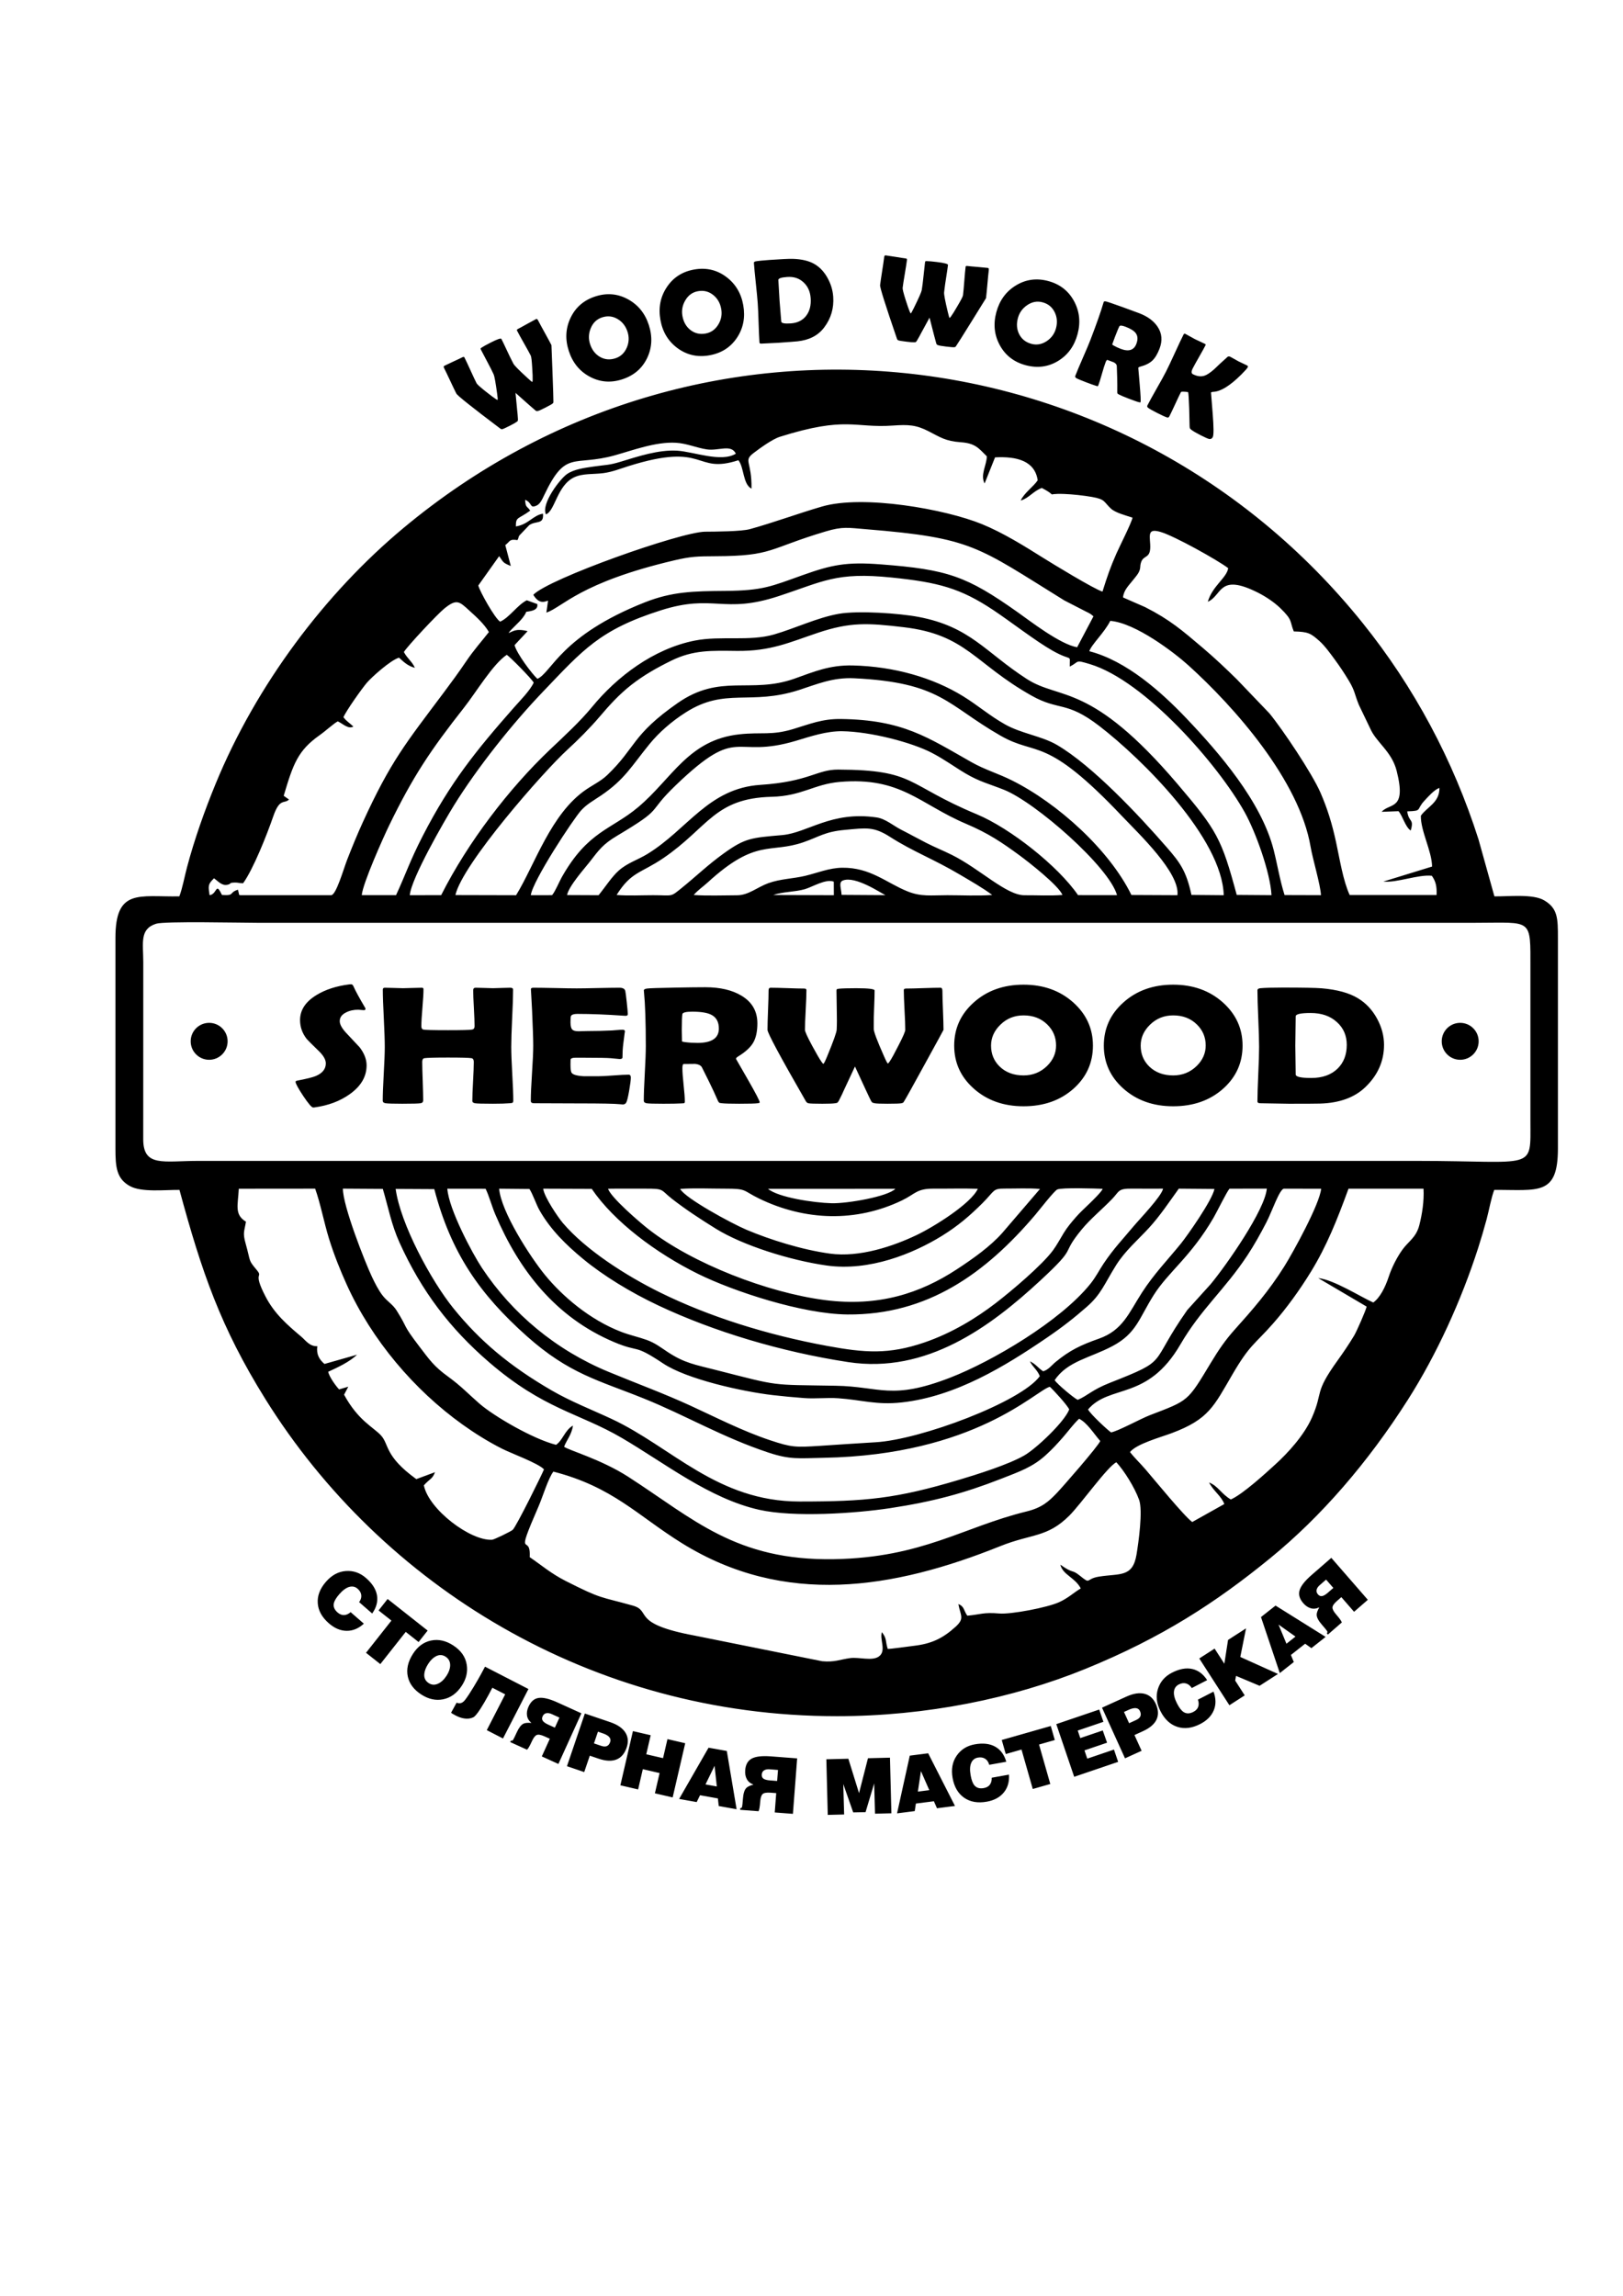 <?xml version="1.0" encoding="UTF-8" standalone="no"?> <svg xmlns:dc="http://purl.org/dc/elements/1.1/" xmlns:cc="http://creativecommons.org/ns#" xmlns:rdf="http://www.w3.org/1999/02/22-rdf-syntax-ns#" xmlns:svg="http://www.w3.org/2000/svg" xmlns="http://www.w3.org/2000/svg" viewBox="0 0 595.276 841.89" id="svg4" height="841.89" width="595.276">  <defs id="defs8"></defs> <path id="path2" style="fill:#000000;fill-rule:evenodd" d="m 65.772,328.702 c -14.787,0.263 -23.454,-3.022 -23.433,15.308 v 77.127 c -0.01,6.939 0.435,11.107 5.279,13.798 4.294,2.386 12.819,1.359 18.206,1.411 8.153,30.078 15.059,50.315 31.517,76.718 42.503,68.191 119.38,116.272 209.604,116.273 32.737,4e-4 64.58,-6.5 91.233,-17.375 28.004,-11.426 47.766,-24.286 67.767,-40.614 18.65,-15.225 35.786,-35.059 50.4,-58.004 10.563,-16.585 19.628,-36.466 25.799,-55.678 1.09,-3.393 2.157,-7.007 3.124,-10.6 0.852,-3.164 1.716,-8.045 2.788,-10.72 16.145,-0.099 23.357,2.323 23.349,-15.209 l -1e-4,-77.128 c 0.003,-7.261 -0.039,-10.906 -5.063,-13.857 -4.13,-2.426 -12.876,-1.377 -18.23,-1.449 l -5.834,-20.903 C 533.002,278.715 518.618,251.856 499.71,228.364 413.256,120.952 256.25,103.265 147.868,193.716 c -28.6,23.868 -53.845,57.356 -68.792,93.732 -3.99,9.709 -7.753,20.283 -10.481,30.57 -0.929,3.504 -1.677,7.692 -2.823,10.684 z m 469.787,46.385 c 3.74,0 6.771,3.031 6.771,6.771 0,3.74 -3.031,6.771 -6.771,6.771 -3.74,0 -6.771,-3.031 -6.771,-6.771 0,-3.74 3.031,-6.771 6.771,-6.771 z m -458.849,0 c 3.74,0 6.771,3.031 6.771,6.771 0,3.74 -3.031,6.771 -6.771,6.771 -3.74,0 -6.771,-3.031 -6.771,-6.771 0,-3.74 3.031,-6.771 6.771,-6.771 z M 202.257,126.564 c 0.02,0.039 0.14,3.236 0.37,9.592 0.244,6.482 0.358,10.138 0.344,10.973 -0.001,0.291 0,0.456 -0.013,0.496 -0.023,0.086 -0.117,0.209 -0.281,0.359 -0.282,0.243 -1.17,0.746 -2.677,1.514 -1.402,0.714 -2.277,1.111 -2.627,1.189 -0.29,0.065 -0.469,0.09 -0.538,0.083 -0.073,-0.012 -0.215,-0.097 -0.438,-0.241 -0.153,-0.104 -0.974,-0.822 -2.484,-2.158 l -4.832,-4.294 0.618,6.516 c 0.095,0.723 0.192,1.792 0.275,3.208 -0.014,0.281 -0.039,0.46 -0.069,0.533 -0.023,0.07 -0.154,0.186 -0.377,0.349 -0.394,0.3 -1.216,0.769 -2.466,1.406 -1.54,0.784 -2.488,1.218 -2.838,1.296 -0.244,0.058 -0.515,-0.035 -0.824,-0.284 -10.305,-7.78 -15.649,-12.037 -16.021,-12.767 -0.526,-1.033 -1.275,-2.583 -2.249,-4.673 -0.974,-2.09 -1.722,-3.64 -2.248,-4.673 -0.215,-0.421 -0.19,-0.699 0.066,-0.83 0.731,-0.372 1.853,-0.902 3.37,-1.601 1.521,-0.692 2.65,-1.226 3.393,-1.605 0.296,-0.151 0.508,-0.11 0.635,0.14 0.523,1.027 1.262,2.607 2.226,4.726 0.961,2.13 1.703,3.699 2.229,4.733 0.195,0.382 1.289,1.374 3.283,2.961 1.791,1.417 3.043,2.362 3.764,2.816 0.362,0.238 0.581,0.342 0.646,0.309 0.099,-0.051 0.047,-0.803 -0.156,-2.258 -0.556,-4.069 -0.981,-6.43 -1.272,-7.069 -0.551,-1.211 -1.309,-2.715 -2.281,-4.524 -1.381,-2.612 -2.171,-4.116 -2.366,-4.498 -0.124,-0.244 -0.178,-0.398 -0.162,-0.464 0.016,-0.066 0.134,-0.176 0.357,-0.34 0.618,-0.414 1.73,-1.03 3.335,-1.849 2.455,-1.251 3.769,-1.697 3.943,-1.354 0.439,0.862 1.094,2.211 1.953,4.061 0.829,1.791 1.484,3.14 1.963,4.048 l 0.5,0.981 c 0.335,0.658 2.063,2.405 5.183,5.259 1.068,0.989 1.649,1.464 1.742,1.417 0.066,-0.034 0.107,-0.262 0.127,-0.695 0.04,-0.816 -0.015,-2.355 -0.171,-4.629 -0.144,-2.48 -0.32,-3.915 -0.515,-4.297 -0.533,-1.046 -1.37,-2.576 -2.529,-4.605 -1.148,-2.026 -1.992,-3.552 -2.515,-4.579 -0.117,-0.23 -0.026,-0.426 0.27,-0.577 0.757,-0.386 1.878,-0.999 3.372,-1.843 1.49,-0.834 2.618,-1.45 3.375,-1.836 0.244,-0.124 0.493,0.072 0.754,0.586 0.516,1.013 1.331,2.513 2.436,4.503 1.095,1.987 1.906,3.48 2.419,4.487 z m 35.712,-7.395 c 1.392,4.285 1.194,8.31 -0.598,12.092 -1.835,3.842 -4.884,6.456 -9.147,7.841 -4.243,1.379 -8.237,1.038 -12,-1.009 -3.689,-2.008 -6.218,-5.132 -7.602,-9.389 -1.385,-4.264 -1.182,-8.298 0.62,-12.099 1.835,-3.889 4.863,-6.519 9.106,-7.898 4.215,-1.369 8.211,-1.022 11.988,1.044 3.715,2.039 6.257,5.181 7.633,9.417 z m -7.81,2.491 c -0.669,-2.058 -1.862,-3.604 -3.58,-4.638 -1.798,-1.086 -3.706,-1.296 -5.736,-0.637 -1.932,0.628 -3.322,1.941 -4.155,3.944 -0.816,1.935 -0.906,3.882 -0.269,5.842 0.682,2.1 1.862,3.651 3.538,4.651 1.77,1.048 3.688,1.24 5.76,0.567 1.932,-0.627 3.329,-1.944 4.183,-3.929 0.811,-1.902 0.898,-3.833 0.259,-5.8 z m 42.45,-9.743 c 0.782,4.437 0.025,8.395 -2.275,11.891 -2.352,3.549 -5.735,5.713 -10.15,6.492 -4.393,0.775 -8.301,-0.119 -11.743,-2.669 -3.374,-2.502 -5.444,-5.947 -6.221,-10.355 -0.778,-4.415 -0.016,-8.382 2.298,-11.894 2.358,-3.596 5.723,-5.779 10.116,-6.553 4.364,-0.77 8.273,0.131 11.726,2.702 3.394,2.537 5.475,6.002 6.249,10.387 z m -8.081,1.38 c -0.376,-2.131 -1.342,-3.828 -2.9,-5.091 -1.629,-1.325 -3.49,-1.8 -5.592,-1.429 -2,0.353 -3.56,1.46 -4.663,3.327 -1.077,1.802 -1.437,3.718 -1.079,5.747 0.383,2.175 1.335,3.874 2.856,5.098 1.606,1.284 3.479,1.742 5.625,1.363 2,-0.353 3.567,-1.462 4.689,-3.309 1.068,-1.77 1.423,-3.671 1.064,-5.707 z m 41.074,-4.513 c 0.296,4.229 -0.811,7.994 -3.312,11.293 -2.208,2.946 -5.48,4.641 -9.817,5.092 -0.83,0.088 -3.128,0.263 -6.886,0.526 -0.7,0.049 -1.762,0.101 -3.188,0.157 -1.418,0.055 -2.48,0.107 -3.187,0.156 -0.413,0.029 -0.638,-0.118 -0.661,-0.45 -0.111,-1.584 -0.211,-3.969 -0.315,-7.152 -0.096,-3.176 -0.204,-5.561 -0.315,-7.145 -0.116,-1.658 -0.348,-4.129 -0.704,-7.421 -0.349,-3.293 -0.588,-5.764 -0.703,-7.407 -0.021,-0.302 0.18,-0.494 0.589,-0.582 1.016,-0.182 2.685,-0.358 5.021,-0.521 4.428,-0.31 7.306,-0.444 8.626,-0.411 3.436,0.108 6.163,0.783 8.19,2.033 1.903,1.163 3.459,2.883 4.676,5.138 1.156,2.132 1.823,4.359 1.986,6.694 z m -8.267,0.578 c -0.17,-2.431 -1.038,-4.37 -2.598,-5.808 -1.578,-1.496 -3.579,-2.156 -5.995,-1.987 -2.218,0.155 -3.303,0.527 -3.261,1.117 0.059,0.847 0.134,2.13 0.224,3.834 0.09,1.711 0.165,2.987 0.224,3.834 0.059,0.833 0.161,2.092 0.307,3.762 0.147,1.678 0.25,2.937 0.31,3.791 0.043,0.619 1.214,0.848 3.513,0.687 2.49,-0.174 4.392,-1.144 5.699,-2.893 1.231,-1.664 1.757,-3.78 1.578,-6.337 z m 64.317,-0.032 c -0.005,0.044 -1.693,2.761 -5.057,8.16 -3.422,5.511 -5.372,8.605 -5.851,9.29 -0.164,0.24 -0.255,0.378 -0.288,0.404 -0.067,0.059 -0.214,0.108 -0.434,0.14 -0.37,0.044 -1.387,-0.036 -3.066,-0.243 -1.562,-0.192 -2.509,-0.353 -2.843,-0.483 -0.277,-0.109 -0.438,-0.188 -0.492,-0.232 -0.053,-0.051 -0.124,-0.201 -0.228,-0.445 -0.068,-0.172 -0.348,-1.226 -0.853,-3.178 l -1.605,-6.262 -3.132,5.747 c -0.326,0.652 -0.843,1.593 -1.566,2.814 -0.169,0.225 -0.289,0.359 -0.355,0.403 -0.058,0.045 -0.232,0.068 -0.508,0.079 -0.495,0.029 -1.439,-0.043 -2.831,-0.214 -1.716,-0.211 -2.744,-0.381 -3.078,-0.511 -0.235,-0.088 -0.407,-0.318 -0.524,-0.697 -4.193,-12.212 -6.243,-18.729 -6.143,-19.543 0.142,-1.151 0.388,-2.854 0.749,-5.132 0.361,-2.277 0.608,-3.981 0.749,-5.132 0.058,-0.469 0.233,-0.686 0.519,-0.651 0.814,0.1 2.041,0.288 3.689,0.557 1.648,0.277 2.882,0.466 3.71,0.568 0.33,0.04 0.482,0.193 0.448,0.472 -0.14,1.143 -0.412,2.866 -0.798,5.163 -0.394,2.303 -0.657,4.019 -0.798,5.17 -0.052,0.425 0.3,1.86 1.066,4.29 0.693,2.176 1.202,3.66 1.545,4.439 0.167,0.4 0.29,0.608 0.363,0.617 0.11,0.013 0.488,-0.64 1.134,-1.959 1.814,-3.684 2.783,-5.879 2.898,-6.572 0.221,-1.312 0.433,-2.983 0.639,-5.026 0.317,-2.938 0.501,-4.626 0.554,-5.052 0.033,-0.272 0.075,-0.43 0.125,-0.476 0.05,-0.046 0.21,-0.071 0.486,-0.082 0.744,0.002 2.01,0.113 3.799,0.333 2.734,0.336 4.074,0.701 4.027,1.082 -0.118,0.96 -0.33,2.445 -0.652,4.459 -0.314,1.948 -0.525,3.433 -0.636,4.454 l -0.134,1.092 c -0.09,0.733 0.365,3.148 1.356,7.258 0.332,1.417 0.549,2.136 0.652,2.149 0.073,0.009 0.235,-0.157 0.493,-0.505 0.49,-0.654 1.305,-1.96 2.448,-3.933 1.267,-2.137 1.924,-3.425 1.976,-3.85 0.143,-1.165 0.304,-2.902 0.479,-5.232 0.181,-2.322 0.335,-4.059 0.475,-5.202 0.032,-0.257 0.216,-0.368 0.546,-0.328 0.843,0.104 2.116,0.223 3.826,0.358 1.701,0.142 2.981,0.262 3.824,0.365 0.271,0.033 0.368,0.336 0.298,0.907 -0.139,1.129 -0.302,2.828 -0.499,5.096 -0.203,2.26 -0.366,3.951 -0.504,5.072 z m 33.574,13.187 c -1.166,4.352 -3.525,7.619 -7.088,9.815 -3.631,2.223 -7.612,2.755 -11.943,1.594 -4.309,-1.155 -7.473,-3.616 -9.514,-7.382 -2,-3.694 -2.42,-7.69 -1.262,-12.014 1.16,-4.33 3.528,-7.603 7.109,-9.809 3.657,-2.262 7.629,-2.819 11.938,-1.664 4.28,1.147 7.442,3.615 9.485,7.404 2.005,3.733 2.426,7.753 1.274,12.055 z m -7.907,-2.165 c 0.56,-2.09 0.401,-4.037 -0.477,-5.839 -0.916,-1.889 -2.402,-3.106 -4.464,-3.658 -1.962,-0.526 -3.843,-0.181 -5.632,1.045 -1.738,1.178 -2.874,2.763 -3.407,4.753 -0.572,2.133 -0.427,4.076 0.434,5.828 0.913,1.843 2.418,3.049 4.522,3.612 1.962,0.525 3.85,0.183 5.648,-1.018 1.716,-1.153 2.841,-2.726 3.376,-4.723 z m 30.999,27.123 c -0.034,0.089 -0.199,0.106 -0.483,0.044 -0.542,-0.113 -1.847,-0.567 -3.902,-1.356 -1.765,-0.677 -2.949,-1.179 -3.552,-1.505 -0.281,-0.155 -0.433,-0.253 -0.464,-0.297 -0.067,-0.073 -0.113,-0.241 -0.129,-0.509 0.001,-0.601 0.006,-1.501 0.011,-2.686 -0.008,-1.546 -0.066,-3.847 -0.182,-6.905 -0.038,-0.624 -0.485,-1.128 -1.342,-1.512 0.396,0.183 -0.305,-0.07 -2.091,-0.755 -0.207,-0.08 -0.433,0.221 -0.698,0.911 -0.352,0.917 -0.793,2.314 -1.327,4.198 -0.523,1.88 -0.968,3.283 -1.317,4.194 -0.09,0.234 -0.202,0.342 -0.335,0.338 -0.198,-0.06 -0.39,-0.118 -0.588,-0.178 -0.814,-0.249 -2.059,-0.695 -3.748,-1.344 -1.924,-0.739 -3.066,-1.225 -3.428,-1.458 -0.354,-0.231 -0.468,-0.512 -0.338,-0.85 0.569,-1.482 1.495,-3.69 2.779,-6.623 1.294,-2.937 2.223,-5.151 2.797,-6.647 2.186,-5.696 3.769,-10.191 4.733,-13.483 l 0.088,-0.291 c 0.08,-0.23 0.346,-0.303 0.819,-0.216 0.466,0.084 2.559,0.792 6.264,2.127 2.511,0.9 4.507,1.635 5.989,2.204 3.068,1.178 5.311,2.838 6.716,4.967 1.594,2.4 1.823,5.082 0.693,8.027 -0.754,1.965 -1.641,3.429 -2.656,4.384 -1.016,0.955 -2.493,1.693 -4.441,2.212 -0.392,0.095 -0.623,0.243 -0.695,0.429 0.005,-0.014 0.177,1.991 0.516,6.013 0.345,4.025 0.446,6.216 0.311,6.567 z m -1.532,-21.379 c 0.633,-1.648 0.532,-2.992 -0.303,-4.032 -0.646,-0.81 -1.864,-1.554 -3.636,-2.234 -1.282,-0.492 -2.042,-0.554 -2.266,-0.197 -0.26,0.43 -0.807,1.731 -1.643,3.91 -0.119,0.31 -0.29,0.775 -0.508,1.387 -0.217,0.605 -0.384,1.063 -0.498,1.36 -0.026,0.069 0.164,0.213 0.572,0.449 0.773,0.439 1.611,0.832 2.514,1.179 2.944,1.13 4.87,0.524 5.77,-1.82 z m 28.035,34.174 c -0.282,0.553 -0.703,0.794 -1.261,0.717 -0.455,-0.066 -1.499,-0.524 -3.144,-1.362 -1.586,-0.808 -2.707,-1.454 -3.377,-1.961 -0.309,-0.24 -0.506,-0.423 -0.581,-0.553 -0.068,-0.126 -0.116,-0.374 -0.136,-0.758 -0.056,-2.2 -0.112,-4.4 -0.158,-6.587 -0.118,-3.558 -0.251,-5.558 -0.397,-5.988 -1.643,-0.207 -2.526,-0.201 -2.636,0.016 -0.493,0.967 -1.195,2.442 -2.108,4.43 -0.92,1.985 -1.625,3.466 -2.121,4.44 -0.205,0.402 -0.49,0.538 -0.866,0.413 -0.718,-0.233 -1.953,-0.804 -3.703,-1.696 -1.665,-0.849 -2.747,-1.458 -3.233,-1.838 -0.335,-0.27 -0.418,-0.561 -0.254,-0.884 0.708,-1.389 1.839,-3.448 3.4,-6.184 1.567,-2.733 2.702,-4.799 3.416,-6.2 0.758,-1.487 1.835,-3.765 3.232,-6.816 1.391,-3.055 2.465,-5.326 3.226,-6.819 0.144,-0.283 0.353,-0.351 0.623,-0.213 0.401,0.204 0.99,0.529 1.776,0.971 0.783,0.449 1.372,0.773 1.773,0.978 0.408,0.208 1.03,0.5 1.859,0.873 0.826,0.38 1.442,0.668 1.843,0.873 0.217,0.111 0.266,0.276 0.148,0.507 -0.486,0.954 -1.263,2.365 -2.341,4.237 -1.071,1.875 -1.855,3.282 -2.341,4.236 -0.563,1.106 -0.542,1.813 0.063,2.121 1.533,0.781 2.932,0.964 4.207,0.56 0.944,-0.29 2.148,-1.093 3.625,-2.397 1.052,-1.039 2.658,-2.533 4.837,-4.482 0.302,-0.252 0.672,-0.263 1.113,-0.038 0.329,0.168 0.826,0.446 1.486,0.824 0.651,0.381 1.148,0.659 1.484,0.83 0.342,0.174 0.869,0.426 1.566,0.749 0.705,0.326 1.224,0.574 1.553,0.742 0.31,0.158 0.391,0.389 0.239,0.685 -0.215,0.421 -1.014,1.323 -2.392,2.694 -4.074,4.042 -7.449,6.143 -10.129,6.295 -0.552,0.026 -0.867,0.123 -0.944,0.274 0.007,-0.013 0.209,2.518 0.606,7.595 0.404,5.08 0.415,7.987 0.043,8.717 z M 134.459,390.673 c 0,4.091 -2.034,7.595 -6.102,10.512 -3.568,2.576 -7.917,4.215 -13.032,4.916 -0.182,0.021 -0.341,0.031 -0.463,0.031 -0.548,0 -1.754,-1.412 -3.642,-4.236 -1.875,-2.834 -2.813,-4.555 -2.813,-5.184 0,-0.216 0.183,-0.36 0.536,-0.422 3.447,-0.66 5.737,-1.226 6.845,-1.69 2.472,-1.041 3.715,-2.597 3.715,-4.648 0,-1.309 -0.804,-2.772 -2.424,-4.38 -2.813,-2.731 -4.336,-4.256 -4.567,-4.555 -1.644,-2.092 -2.46,-4.411 -2.46,-6.946 0,-3.679 2.009,-6.74 6.029,-9.182 3.276,-2.01 7.308,-3.319 12.094,-3.916 0.256,-0.021 0.463,-0.031 0.609,-0.031 0.353,0 0.633,0.237 0.853,0.721 0.621,1.464 2.058,4.122 4.324,7.966 0.061,0.124 0.097,0.227 0.097,0.309 0,0.34 -0.207,0.505 -0.633,0.505 -0.195,0 -0.512,-0.021 -0.962,-0.082 -0.463,-0.062 -0.804,-0.093 -1.035,-0.093 -1.717,0 -3.216,0.33 -4.506,1 -1.547,0.762 -2.314,1.824 -2.314,3.195 0,1.226 0.853,2.741 2.57,4.535 3.021,3.215 4.604,4.905 4.75,5.07 1.681,2.216 2.533,4.411 2.533,6.606 z m 53.797,12.954 c 0,0.422 -0.11,0.691 -0.317,0.783 -0.097,0.062 -0.426,0.113 -0.999,0.154 -1.449,0.124 -3.495,0.185 -6.138,0.185 -3.739,0 -5.931,-0.062 -6.589,-0.185 -0.646,-0.124 -0.974,-0.392 -0.974,-0.814 0,-1.587 0.085,-3.978 0.268,-7.173 0.171,-3.184 0.268,-5.575 0.268,-7.173 0,-0.783 -0.268,-1.237 -0.792,-1.36 -0.804,-0.155 -3.678,-0.237 -8.635,-0.237 -4.97,0 -7.868,0.083 -8.708,0.237 -0.524,0.103 -0.779,0.556 -0.779,1.36 0,1.577 0.061,3.927 0.183,7.049 0.109,3.133 0.171,5.483 0.171,7.049 0,0.608 -0.317,0.959 -0.962,1.062 -0.755,0.124 -2.996,0.185 -6.711,0.185 -3.203,0 -5.25,-0.062 -6.126,-0.185 -0.694,-0.103 -1.036,-0.412 -1.036,-0.938 0,-2.175 0.122,-5.452 0.366,-9.842 0.256,-4.39 0.378,-7.678 0.378,-9.873 0,-2.329 -0.122,-5.843 -0.353,-10.522 -0.244,-4.679 -0.365,-8.183 -0.365,-10.522 0,-0.443 0.256,-0.66 0.755,-0.66 0.743,0 1.852,0.031 3.337,0.083 1.486,0.062 2.594,0.093 3.337,0.093 0.755,0 1.912,-0.031 3.447,-0.093 1.535,-0.052 2.68,-0.083 3.435,-0.083 0.402,0 0.609,0.175 0.609,0.536 0,1.515 -0.134,3.772 -0.39,6.781 -0.268,3.009 -0.39,5.266 -0.39,6.781 0,0.701 0.22,1.113 0.67,1.237 0.621,0.165 3.666,0.237 9.134,0.237 5.091,0 8.038,-0.072 8.854,-0.237 0.573,-0.124 0.853,-0.536 0.853,-1.237 0,-1.453 -0.086,-3.638 -0.244,-6.565 -0.171,-2.937 -0.255,-5.132 -0.255,-6.606 0,-0.619 0.304,-0.928 0.889,-0.928 0.694,0 1.742,0.031 3.167,0.083 1.413,0.062 2.472,0.093 3.191,0.093 0.694,0 1.741,-0.031 3.154,-0.093 1.413,-0.052 2.485,-0.083 3.191,-0.083 0.694,0 1.035,0.237 1.035,0.721 0,2.319 -0.109,5.802 -0.341,10.481 -0.219,4.669 -0.329,8.172 -0.329,10.501 0,2.195 0.122,5.483 0.366,9.873 0.256,4.39 0.377,7.667 0.377,9.842 z m 43.115,-8.45 c 0,0.866 -0.207,2.453 -0.609,4.771 -0.427,2.515 -0.816,4.009 -1.145,4.493 -0.28,0.381 -0.682,0.577 -1.182,0.577 -0.207,0 -0.572,-0.031 -1.072,-0.092 -1.73,-0.196 -6.796,-0.299 -15.2,-0.299 -1.827,0 -4.555,-0.01 -8.172,-0.031 -3.605,-0.021 -6.321,-0.031 -8.124,-0.031 -0.792,0 -1.181,-0.288 -1.181,-0.876 0,-2.257 0.146,-5.637 0.439,-10.161 0.304,-4.514 0.451,-7.904 0.451,-10.162 0,-2.288 -0.146,-6.565 -0.426,-12.831 -0.073,-1.608 -0.207,-4.009 -0.39,-7.214 l -0.036,-0.423 c -0.049,-0.464 0.244,-0.69 0.889,-0.69 1.766,0 4.409,0.041 7.941,0.114 3.532,0.082 6.175,0.124 7.941,0.124 1.73,0 4.348,-0.041 7.844,-0.124 3.495,-0.072 6.114,-0.114 7.856,-0.114 1.23,0 1.949,0.392 2.144,1.175 0.109,0.464 0.292,1.865 0.548,4.215 0.244,2.339 0.378,3.761 0.378,4.266 0,0.422 -0.244,0.639 -0.719,0.639 -0.146,0 -0.39,-0.01 -0.743,-0.031 -6.333,-0.443 -12.021,-0.67 -17.063,-0.67 -1.254,0 -2.034,0.258 -2.314,0.763 -0.122,0.237 -0.182,1.01 -0.182,2.319 0,1.371 0.243,2.278 0.718,2.721 0.402,0.381 1.17,0.567 2.314,0.567 0.243,0 0.706,-0.01 1.389,-0.041 0.694,-0.031 1.267,-0.041 1.717,-0.041 2.996,0 6.029,-0.072 9.098,-0.217 0.268,-0.021 0.913,-0.072 1.961,-0.154 0.816,-0.072 1.449,-0.113 1.924,-0.113 0.572,0 0.865,0.227 0.865,0.69 0,-0.423 -0.219,1.123 -0.645,4.617 -0.195,1.618 -0.28,3.226 -0.28,4.834 0,0.402 -0.353,0.608 -1.035,0.608 0,0 -1.072,-0.103 -3.216,-0.309 -1.352,-0.114 -4.446,-0.175 -9.281,-0.175 h -3.776 c -0.974,0 -1.547,0.196 -1.717,0.598 -0.024,0.103 -0.036,0.732 -0.036,1.876 0,1.535 0.122,2.514 0.353,2.958 0.414,0.763 1.937,1.216 4.568,1.36 -0.037,0 1.693,0 5.213,0 1.267,0 3.13,-0.093 5.627,-0.289 2.484,-0.185 4.348,-0.288 5.578,-0.288 0.524,0 0.791,0.371 0.791,1.093 z m 47.281,9.09 c 0,0.134 -0.244,0.237 -0.719,0.299 -0.901,0.124 -3.179,0.185 -6.808,0.185 -3.118,0 -5.237,-0.062 -6.358,-0.185 -0.524,-0.062 -0.816,-0.113 -0.889,-0.154 -0.146,-0.062 -0.317,-0.258 -0.499,-0.598 -0.353,-0.783 -0.877,-1.958 -1.571,-3.504 -0.926,-2.01 -2.375,-4.978 -4.36,-8.904 -0.426,-0.793 -1.413,-1.226 -2.959,-1.298 0.718,0.041 -0.512,0.062 -3.666,0.062 -0.366,0 -0.536,0.505 -0.536,1.536 0,1.371 0.146,3.411 0.439,6.132 0.304,2.71 0.451,4.761 0.451,6.122 0,0.35 -0.11,0.546 -0.317,0.608 -0.341,0.021 -0.67,0.041 -1.011,0.062 -1.401,0.083 -3.581,0.124 -6.565,0.124 -3.398,0 -5.444,-0.062 -6.138,-0.185 -0.682,-0.124 -1.023,-0.433 -1.023,-0.938 0,-2.216 0.122,-5.555 0.366,-10.017 0.256,-4.473 0.377,-7.822 0.377,-10.058 0,-8.512 -0.219,-15.16 -0.682,-19.931 l -0.036,-0.422 c -0.012,-0.34 0.353,-0.567 1.133,-0.691 0.767,-0.124 4.409,-0.247 10.9,-0.36 4.397,-0.082 7.904,-0.124 10.523,-0.124 5.42,0 9.853,1.041 13.276,3.112 3.873,2.329 5.809,5.71 5.809,10.11 0,2.937 -0.499,5.287 -1.498,7.039 -0.999,1.752 -2.838,3.453 -5.529,5.101 -0.548,0.319 -0.816,0.628 -0.816,0.907 0,-0.021 1.449,2.504 4.348,7.574 2.911,5.07 4.36,7.873 4.36,8.399 z m -14.993,-27.083 c 0,-2.463 -0.95,-4.164 -2.85,-5.101 -1.474,-0.732 -3.788,-1.093 -6.918,-1.093 -2.265,0 -3.471,0.299 -3.606,0.876 -0.145,0.691 -0.219,2.659 -0.219,5.915 0,0.464 0.012,1.154 0.037,2.061 0.024,0.897 0.037,1.577 0.037,2.02 0,0.103 0.377,0.196 1.145,0.299 1.449,0.186 2.972,0.279 4.567,0.279 5.201,0 7.807,-1.752 7.807,-5.256 z m 82.394,0.484 c 0,0.062 -2.217,4.112 -6.638,12.161 -4.494,8.213 -7.064,12.83 -7.709,13.861 -0.219,0.36 -0.341,0.567 -0.39,0.608 -0.098,0.093 -0.329,0.185 -0.682,0.268 -0.597,0.124 -2.277,0.185 -5.067,0.185 -2.594,0 -4.177,-0.062 -4.75,-0.185 -0.475,-0.103 -0.755,-0.185 -0.852,-0.237 -0.098,-0.062 -0.243,-0.258 -0.463,-0.577 -0.146,-0.227 -0.816,-1.639 -2.034,-4.256 l -3.885,-8.399 -3.97,8.492 c -0.402,0.958 -1.06,2.35 -1.998,4.164 -0.231,0.34 -0.402,0.546 -0.499,0.619 -0.085,0.072 -0.365,0.134 -0.816,0.196 -0.804,0.124 -2.363,0.185 -4.677,0.185 -2.85,0 -4.567,-0.062 -5.14,-0.185 -0.402,-0.083 -0.731,-0.371 -0.999,-0.876 -9.317,-16.2 -13.982,-24.878 -13.982,-26.022 0,-1.618 0.061,-4.019 0.195,-7.235 0.134,-3.215 0.195,-5.617 0.195,-7.234 0,-0.66 0.243,-0.989 0.718,-0.989 1.352,0 3.398,0.051 6.151,0.144 2.752,0.103 4.811,0.154 6.187,0.154 0.548,0 0.828,0.186 0.828,0.577 0,1.608 -0.097,4.04 -0.268,7.286 -0.183,3.257 -0.268,5.678 -0.268,7.296 0,0.598 0.865,2.525 2.606,5.761 1.571,2.896 2.704,4.864 3.423,5.885 0.353,0.526 0.597,0.794 0.718,0.794 0.183,0 0.67,-0.969 1.462,-2.906 2.229,-5.41 3.374,-8.616 3.422,-9.594 0.098,-1.855 0.11,-4.205 0.037,-7.07 -0.073,-4.122 -0.11,-6.493 -0.11,-7.09 0,-0.381 0.036,-0.608 0.11,-0.68 0.073,-0.072 0.329,-0.134 0.779,-0.196 1.218,-0.124 3.313,-0.186 6.285,-0.186 4.543,0 6.808,0.278 6.808,0.814 0,1.35 -0.048,3.442 -0.17,6.286 -0.122,2.752 -0.171,4.844 -0.146,6.276 v 1.535 c 0,1.03 1.23,4.297 3.678,9.821 0.828,1.907 1.328,2.865 1.498,2.865 0.122,0 0.353,-0.258 0.706,-0.783 0.67,-0.989 1.742,-2.937 3.216,-5.864 1.644,-3.174 2.46,-5.07 2.46,-5.668 0,-1.639 -0.085,-4.071 -0.268,-7.327 -0.171,-3.246 -0.268,-5.678 -0.268,-7.286 0,-0.36 0.28,-0.546 0.828,-0.546 1.401,0 3.508,-0.051 6.333,-0.154 2.814,-0.093 4.933,-0.144 6.333,-0.144 0.451,0 0.67,0.402 0.67,1.206 0,1.587 0.073,3.968 0.207,7.142 0.122,3.164 0.195,5.534 0.195,7.111 z m 54.807,5.761 c 0,6.286 -2.363,11.542 -7.101,15.788 -4.835,4.308 -10.949,6.462 -18.342,6.462 -7.356,0 -13.446,-2.175 -18.306,-6.513 -4.762,-4.256 -7.137,-9.491 -7.137,-15.737 0,-6.255 2.375,-11.522 7.137,-15.788 4.859,-4.37 10.949,-6.554 18.306,-6.554 7.308,0 13.397,2.185 18.269,6.554 4.786,4.308 7.174,9.574 7.174,15.788 z m -13.519,-0.062 c 0,-3.02 -1.084,-5.586 -3.252,-7.698 -2.265,-2.216 -5.152,-3.319 -8.672,-3.319 -3.349,0 -6.199,1.144 -8.526,3.442 -2.265,2.216 -3.398,4.761 -3.398,7.636 0,3.081 1.06,5.647 3.179,7.698 2.241,2.154 5.152,3.236 8.745,3.236 3.349,0 6.211,-1.144 8.562,-3.411 2.241,-2.175 3.362,-4.699 3.362,-7.585 z m 68.4,0.062 c 0,6.286 -2.362,11.542 -7.101,15.788 -4.835,4.308 -10.949,6.462 -18.342,6.462 -7.356,0 -13.446,-2.175 -18.305,-6.513 -4.762,-4.256 -7.137,-9.491 -7.137,-15.737 0,-6.255 2.375,-11.522 7.137,-15.788 4.859,-4.37 10.949,-6.554 18.305,-6.554 7.308,0 13.397,2.185 18.269,6.554 4.786,4.308 7.173,9.574 7.173,15.788 z m -13.519,-0.062 c 0,-3.02 -1.084,-5.586 -3.252,-7.698 -2.265,-2.216 -5.152,-3.319 -8.672,-3.319 -3.349,0 -6.199,1.144 -8.525,3.442 -2.265,2.216 -3.398,4.761 -3.398,7.636 0,3.081 1.06,5.647 3.179,7.698 2.241,2.154 5.152,3.236 8.745,3.236 3.349,0 6.212,-1.144 8.562,-3.411 2.241,-2.175 3.362,-4.699 3.362,-7.585 z m 65.404,-0.206 c 0,5.915 -2.253,11.048 -6.747,15.397 -3.971,3.885 -9.549,5.926 -16.735,6.132 -1.376,0.041 -5.176,0.062 -11.388,0.062 -1.157,0 -2.911,-0.031 -5.262,-0.092 -2.338,-0.062 -4.092,-0.093 -5.261,-0.093 -0.682,0 -1.036,-0.227 -1.036,-0.69 0,-2.216 0.11,-5.545 0.304,-9.986 0.207,-4.432 0.304,-7.76 0.304,-9.976 0,-2.319 -0.098,-5.781 -0.304,-10.398 -0.195,-4.617 -0.304,-8.079 -0.304,-10.378 0,-0.423 0.353,-0.67 1.036,-0.752 1.693,-0.154 4.457,-0.237 8.318,-0.237 7.32,0 12.07,0.093 14.238,0.268 5.639,0.484 10.048,1.69 13.239,3.627 2.996,1.804 5.359,4.349 7.101,7.606 1.656,3.081 2.497,6.245 2.497,9.512 z m -13.665,0 c 0,-3.401 -1.206,-6.184 -3.605,-8.337 -2.424,-2.236 -5.639,-3.349 -9.634,-3.349 -3.666,0 -5.493,0.412 -5.493,1.237 0,1.185 -0.024,2.978 -0.073,5.359 -0.049,2.391 -0.073,4.174 -0.073,5.359 0,1.165 0.024,2.927 0.073,5.266 0.049,2.35 0.073,4.112 0.073,5.308 0,0.866 1.9,1.299 5.7,1.299 4.116,0 7.356,-1.165 9.707,-3.473 2.217,-2.195 3.325,-5.091 3.325,-8.667 z m -357.452,208.521 -4.788,-4.166 c 0.623,-0.86 0.885,-1.722 0.784,-2.585 -0.1,-0.863 -0.542,-1.636 -1.326,-2.318 -0.897,-0.781 -1.927,-1.008 -3.09,-0.679 -1.162,0.329 -2.381,1.227 -3.659,2.694 -1.116,1.282 -1.776,2.386 -1.979,3.311 -0.263,1.223 0.19,2.343 1.358,3.36 0.784,0.682 1.589,1.001 2.416,0.957 0.827,-0.044 1.619,-0.401 2.376,-1.069 l 4.852,4.221 c -1.951,1.783 -4.059,2.659 -6.324,2.628 -2.265,-0.03 -4.43,-0.944 -6.497,-2.742 -2.536,-2.207 -3.899,-4.669 -4.088,-7.388 -0.189,-2.718 0.808,-5.331 2.99,-7.839 2.12,-2.437 4.552,-3.757 7.296,-3.961 2.744,-0.204 5.213,0.649 7.407,2.558 2.323,2.021 3.669,4.15 4.039,6.387 0.37,2.237 -0.22,4.447 -1.768,6.63 z m 2.343,-1.122 3.318,-4.203 14.679,11.586 -3.318,4.203 -4.715,-3.722 -9.321,11.809 -5.249,-4.143 9.321,-11.81 z m 27.328,12.793 c 2.89,1.861 4.56,4.239 5.01,7.135 0.414,2.603 -0.172,5.135 -1.758,7.596 -1.82,2.827 -4.133,4.516 -6.938,5.069 -2.674,0.525 -5.322,-0.057 -7.942,-1.744 -2.732,-1.759 -4.388,-3.949 -4.969,-6.57 -0.598,-2.699 0.033,-5.494 1.895,-8.384 1.728,-2.684 3.939,-4.304 6.634,-4.861 2.695,-0.556 5.384,0.03 8.068,1.758 z m -2.747,4.162 c -1.159,-0.747 -2.357,-0.788 -3.594,-0.124 -1.029,0.55 -1.952,1.461 -2.77,2.732 -0.859,1.334 -1.343,2.573 -1.45,3.717 -0.134,1.464 0.411,2.59 1.633,3.377 1.048,0.675 2.168,0.75 3.36,0.226 1.191,-0.525 2.257,-1.517 3.198,-2.978 0.839,-1.302 1.272,-2.551 1.3,-3.746 0.025,-1.4 -0.534,-2.467 -1.678,-3.204 z m 30.385,11.858 -9.332,18.14 -5.946,-3.059 6.753,-13.127 -4.712,-2.424 c -0.466,0.865 -0.922,1.73 -1.362,2.586 -1.124,2.061 -2.104,3.74 -2.938,5.03 -1.189,1.858 -2.082,2.933 -2.677,3.222 -0.994,0.487 -2.13,0.63 -3.403,0.421 -0.978,-0.163 -1.979,-0.508 -3.004,-1.036 -0.621,-0.32 -1.043,-0.552 -1.265,-0.699 -0.222,-0.146 -0.379,-0.275 -0.471,-0.385 l 2.008,-3.656 c 0.412,0.148 0.745,0.224 0.999,0.227 0.794,-0.016 1.494,-0.426 2.094,-1.222 0.918,-1.206 1.971,-2.799 3.158,-4.775 1.184,-1.972 2.078,-3.524 2.679,-4.649 0.6,-1.125 1.101,-2.057 1.498,-2.788 z m 5.985,17.401 c -1.359,-0.617 -2.34,-0.798 -2.943,-0.543 -0.603,0.255 -1.194,1.019 -1.772,2.292 -0.398,0.877 -0.738,1.558 -1.02,2.042 -0.282,0.484 -0.537,0.84 -0.765,1.069 l -6.165,-2.8 0.258,-0.568 c 0.327,0.148 0.596,0.058 0.808,-0.271 0.212,-0.329 0.649,-1.225 1.313,-2.687 0.773,-1.703 1.591,-2.773 2.454,-3.211 0.572,-0.3 1.549,-0.396 2.931,-0.287 -0.916,-0.769 -1.451,-1.67 -1.604,-2.704 -0.153,-1.034 0.029,-2.119 0.544,-3.254 0.843,-1.857 2.042,-2.921 3.596,-3.19 1.646,-0.29 3.991,0.257 7.035,1.639 l 8.771,3.983 -8.435,18.574 -6.088,-2.765 2.941,-6.475 z m 5.384,-6.922 -2.838,-1.289 c -0.739,-0.336 -1.407,-0.442 -2.003,-0.318 -0.596,0.124 -1.037,0.504 -1.327,1.14 -0.289,0.636 -0.262,1.193 0.082,1.671 0.343,0.477 1.014,0.942 2.011,1.395 l 2.399,1.089 z m 9.091,19.978 -6.331,-2.152 6.564,-19.315 9.309,3.164 c 2.701,0.918 4.566,2.21 5.595,3.877 0.976,1.589 1.118,3.402 0.425,5.441 -0.735,2.164 -1.933,3.603 -3.591,4.316 -1.755,0.76 -4,0.675 -6.736,-0.255 l -3.192,-1.085 z m 3.574,-10.516 2.629,0.893 c 0.805,0.274 1.468,0.319 1.988,0.137 0.611,-0.212 1.053,-0.72 1.326,-1.524 0.268,-0.787 0.066,-1.484 -0.606,-2.091 -0.475,-0.421 -1.169,-0.786 -2.081,-1.096 l -1.797,-0.611 z m 16.194,16.879 -6.514,-1.51 4.607,-19.873 6.514,1.51 -1.619,6.983 6.155,1.427 1.619,-6.983 6.514,1.51 -4.607,19.873 -6.514,-1.51 1.721,-7.425 -6.155,-1.427 z m 21.479,4.643 -6.442,-1.156 10.797,-18.788 6.693,1.201 3.593,21.37 -6.554,-1.176 -0.306,-2.789 -6.553,-1.176 z m 7.389,-5.727 -0.829,-7.576 -3.327,6.83 z m 19.746,2.289 c -1.488,-0.113 -2.471,0.053 -2.951,0.499 -0.479,0.447 -0.772,1.367 -0.878,2.76 -0.073,0.961 -0.159,1.717 -0.259,2.268 -0.099,0.551 -0.216,0.973 -0.352,1.266 l -6.752,-0.516 0.048,-0.621 c 0.358,0.027 0.58,-0.15 0.666,-0.532 0.086,-0.382 0.19,-1.373 0.312,-2.974 0.142,-1.865 0.543,-3.151 1.204,-3.858 0.434,-0.478 1.319,-0.903 2.655,-1.275 -1.125,-0.408 -1.936,-1.071 -2.434,-1.99 -0.498,-0.919 -0.7,-2 -0.605,-3.243 0.155,-2.034 0.917,-3.444 2.284,-4.23 1.447,-0.837 3.837,-1.128 7.171,-0.873 l 9.605,0.733 -1.553,20.34 -6.667,-0.509 0.541,-7.091 z m 2.684,-8.348 -3.108,-0.237 c -0.81,-0.062 -1.473,0.067 -1.99,0.388 -0.517,0.32 -0.802,0.829 -0.855,1.526 -0.053,0.697 0.163,1.211 0.65,1.542 0.486,0.331 1.275,0.538 2.368,0.621 l 2.627,0.201 z m 35.281,4.939 -3.162,10.539 -4.533,0.087 -3.637,-10.394 0.312,11.159 -6.005,0.153 -0.518,-20.393 8.072,-0.205 3.92,12.626 3.274,-12.809 8.072,-0.205 0.518,20.393 -6.005,0.153 z m 14.881,10.151 -6.492,0.829 4.668,-21.161 6.745,-0.861 9.834,19.31 -6.605,0.843 -1.128,-2.57 -6.605,0.843 z m 5.332,-7.679 -3.061,-6.979 -1.127,7.513 z m 28.234,-10.414 -6.247,1.121 c -0.279,-1.025 -0.787,-1.768 -1.523,-2.231 -0.735,-0.463 -1.614,-0.603 -2.637,-0.419 -1.171,0.21 -1.993,0.871 -2.465,1.982 -0.472,1.112 -0.537,2.625 -0.193,4.54 0.3,1.673 0.746,2.879 1.339,3.617 0.788,0.972 1.945,1.321 3.47,1.047 1.022,-0.183 1.775,-0.611 2.26,-1.283 0.484,-0.672 0.702,-1.513 0.656,-2.522 l 6.33,-1.135 c 0.166,2.637 -0.472,4.829 -1.915,6.575 -1.442,1.746 -3.512,2.861 -6.208,3.345 -3.309,0.594 -6.082,0.112 -8.319,-1.444 -2.236,-1.556 -3.648,-3.97 -4.235,-7.243 -0.57,-3.179 -0.075,-5.902 1.485,-8.168 1.56,-2.266 3.772,-3.656 6.635,-4.17 3.031,-0.543 5.533,-0.258 7.508,0.855 1.975,1.114 3.328,2.958 4.058,5.533 z m -0.187,-2.832 -1.469,-5.15 17.983,-5.129 1.469,5.149 -5.776,1.648 4.127,14.468 -6.43,1.834 -4.127,-14.468 z m 41.22,2.87 -16.122,5.479 -6.565,-19.315 15.747,-5.352 1.532,4.507 -9.416,3.2 0.939,2.763 8.236,-2.799 1.585,4.489 -8.29,2.817 1.03,3.031 9.791,-3.328 z m 8.608,-4.06 -6.088,2.765 -8.435,-18.574 8.952,-4.065 c 2.597,-1.179 4.841,-1.514 6.732,-1.003 1.799,0.49 3.144,1.715 4.034,3.676 0.945,2.081 1.057,3.949 0.336,5.604 -0.759,1.756 -2.454,3.23 -5.085,4.425 l -3.07,1.394 z m -4.592,-10.113 2.528,-1.148 c 0.774,-0.351 1.289,-0.772 1.544,-1.261 0.3,-0.572 0.275,-1.245 -0.076,-2.019 -0.344,-0.757 -0.968,-1.127 -1.873,-1.11 -0.634,0.018 -1.391,0.227 -2.268,0.625 l -1.729,0.785 z m 28.629,-15.796 -5.644,2.903 c -0.568,-0.897 -1.271,-1.46 -2.11,-1.687 -0.839,-0.227 -1.72,-0.103 -2.644,0.372 -1.058,0.544 -1.65,1.417 -1.776,2.618 -0.126,1.201 0.257,2.667 1.147,4.397 0.777,1.512 1.558,2.533 2.341,3.065 1.038,0.698 2.246,0.692 3.624,-0.016 0.924,-0.475 1.518,-1.105 1.784,-1.889 0.266,-0.785 0.228,-1.652 -0.112,-2.603 l 5.719,-2.942 c 0.932,2.473 0.965,4.756 0.098,6.848 -0.867,2.092 -2.519,3.765 -4.954,5.018 -2.99,1.538 -5.782,1.891 -8.377,1.059 -2.594,-0.832 -4.652,-2.726 -6.173,-5.682 -1.478,-2.872 -1.803,-5.62 -0.976,-8.244 0.827,-2.624 2.534,-4.602 5.121,-5.932 2.738,-1.409 5.214,-1.87 7.429,-1.384 2.215,0.485 4.049,1.852 5.502,4.099 z m 8.158,9.208 -11.045,-17.151 5.622,-3.62 3.574,5.55 1.357,-8.726 6.598,-4.249 -2.108,10.49 13.82,6.232 -6.742,4.341 -8.643,-3.635 -0.31,1.716 3.498,5.431 z m 23.627,-15.848 -5.138,4.055 -6.901,-20.542 5.338,-4.213 18.377,11.484 -5.227,4.125 -2.29,-1.621 -5.226,4.125 z m 0.614,-9.328 -6.219,-4.404 2.906,7.019 z m 15.284,-13.125 c -1.126,0.979 -1.698,1.797 -1.717,2.451 -0.019,0.655 0.431,1.51 1.348,2.564 0.632,0.727 1.11,1.319 1.433,1.777 0.323,0.457 0.541,0.837 0.654,1.14 l -5.109,4.445 -0.409,-0.47 c 0.271,-0.236 0.3,-0.518 0.089,-0.847 -0.211,-0.329 -0.844,-1.1 -1.898,-2.311 -1.227,-1.411 -1.861,-2.599 -1.901,-3.566 -0.036,-0.645 0.283,-1.574 0.957,-2.786 -1.08,0.514 -2.122,0.626 -3.126,0.335 -1.004,-0.291 -1.915,-0.906 -2.734,-1.847 -1.339,-1.539 -1.808,-3.071 -1.408,-4.596 0.42,-1.618 1.892,-3.524 4.414,-5.718 l 7.267,-6.323 13.39,15.39 -5.045,4.389 -4.668,-5.365 z m -4.059,-7.773 -2.351,2.046 c -0.613,0.533 -0.987,1.096 -1.122,1.69 -0.135,0.593 0.027,1.153 0.486,1.68 0.459,0.527 0.977,0.734 1.554,0.62 0.577,-0.114 1.279,-0.53 2.105,-1.25 l 1.988,-1.73 z M 57.281,338.737 c -6.162,1.938 -4.731,7.056 -4.731,14.105 l -0.016,64.944 c 0.015,10.267 7.385,7.923 20.099,7.923 149.048,0 298.096,0 447.144,0 43.703,0 41.542,3.943 41.542,-14.778 v -55.649 c 0,-18.885 0.866,-16.887 -20.064,-16.887 -149.048,0 -298.096,0 -447.144,0 -5.771,0 -33.75,-0.627 -36.831,0.341 z M 275.628,179.19 c -3.193,-1.609 -2.669,-7.805 -4.807,-10.42 -16.362,5.31 -11.341,-6.936 -40.294,2.159 -3.126,0.982 -5.935,2.134 -9.213,2.569 -3.666,0.487 -7.539,0.037 -10.707,1.526 -6.315,2.969 -7.025,12.384 -10.374,13.585 -1.833,-3.885 5.231,-13.071 7.751,-14.783 2.574,-1.749 6.239,-2.24 9.595,-2.725 4.865,-0.703 5.638,-0.436 10.178,-1.82 6.179,-1.884 13.776,-4.426 20.629,-4.01 6.047,0.367 16.117,4.397 21.501,1.098 -1.72,-3.635 -6.372,-0.91 -10.718,-1.582 -3.765,-0.583 -7.276,-2.193 -11.271,-2.422 -7.381,-0.422 -15.756,2.755 -22.4,4.605 -15.29,4.257 -17.875,-2.297 -25.907,14.608 -0.77,1.62 -1.492,3.302 -2.941,3.89 -2.479,1.006 -1.29,-1.003 -4.048,-2.188 0.16,2.953 0.63,2.188 1.875,3.962 -4.434,3.262 -5.307,2.143 -5.271,5.806 4.6,-0.712 6.338,-4.126 9.942,-4.677 0.379,4.144 -2.544,2.44 -5.072,4.229 l -3.597,3.774 c -0.493,0.782 -0.097,0.625 -0.689,1.69 -3.028,-0.477 -2.568,0.349 -4.464,1.835 l 2.02,7.656 c -2.992,-1.224 -2.689,-1.356 -4.267,-3.623 l -7.649,10.764 c 0.429,1.975 6.064,12.101 8.013,13.274 3.489,-1.581 6.295,-6.101 9.763,-7.845 l 3.877,1.399 c -0.045,0.443 0.492,1.93 -2.482,2.562 -2.712,0.577 -0.664,-0.485 -2.819,2.349 -1.595,2.097 -4.149,4.075 -5.266,5.69 1.565,-0.444 2.418,-1.813 6.998,-0.679 l -4.784,5.128 c 0.79,3.159 6.54,10.736 8.38,12.361 5.287,-2.378 8.547,-15.836 39.354,-28.034 10.028,-3.971 17.836,-4.117 29.475,-4.211 13.883,-0.112 16.861,-1.647 28.442,-5.778 10.703,-3.818 16.042,-4.919 28.658,-3.955 24.566,1.877 31.494,4.304 50.227,17.557 4.548,3.218 15.591,11.795 21.798,12.841 l 5.988,-11.348 c -1.069,-0.922 -1.304,-1.039 -2.7,-1.717 l -8.007,-4.119 c -32.004,-19.812 -33.617,-22.912 -72.596,-26.094 -6.707,-0.547 -8.6,-1.084 -14.956,0.813 -21.026,6.276 -19.257,8.998 -40.271,9.079 -6.716,0.026 -9.122,0.084 -15.184,1.507 -34.738,8.159 -40.87,17.102 -46.941,19.178 l 0.613,-4.394 c -0.75,0.117 -3.084,1.773 -5.411,-2.148 5.696,-5.935 54.116,-23.061 63.005,-23.136 3.913,-0.033 13.276,-0.063 16.473,-0.949 8.788,-2.436 17.634,-5.724 26.402,-8.279 15.189,-4.426 45.37,1.001 58.683,6.456 7.811,3.2 15.642,8.095 22.378,12.324 3.381,2.123 18.834,11.549 21.82,12.416 1.797,-5.722 2.878,-8.885 5.097,-13.921 1.24,-2.814 5.527,-11.217 5.92,-13.2 -2.573,-0.84 -6.296,-1.788 -7.968,-3.356 -2.683,-2.518 -1.952,-3.36 -6.9,-4.237 -2.985,-0.529 -7.218,-0.986 -10.145,-1.091 -8.131,-0.292 -1.346,1.465 -8.246,-2.205 -3.204,1.163 -4.665,3.717 -7.75,4.612 1.207,-2.734 4.71,-5.125 6.233,-7.414 -1.03,-7.114 -7.623,-8.844 -15.648,-8.411 l -3.825,9.563 c -1.675,-3.145 0.757,-6.699 0.818,-9.939 -3.006,-2.972 -4.176,-4.8 -9.602,-5.179 -5.584,-0.39 -7.543,-1.865 -11.799,-4.037 -4.566,-2.33 -7.343,-2.48 -13.099,-2.074 -14.137,0.998 -16.953,-3.573 -41.389,4.109 -2.793,0.878 -7.366,4.214 -9.631,5.94 -3.93,2.996 -0.63,2.908 -0.798,13.087 z m -72.66,360.458 c -1.864,2.384 -3.942,9.309 -5.437,12.742 -9.187,21.102 -2.744,9.172 -3.254,18.627 4.291,2.917 7.812,6.004 13.168,8.721 13.463,6.829 12.389,5.609 24.614,9.035 7.178,2.011 -1.038,6.595 22.731,11.014 l 46.758,9.399 c 4.6,0.431 6.485,-0.642 10.282,-1.151 3.246,-0.435 8.047,1.186 10.522,-0.593 2.866,-2.06 0.202,-6.216 1.098,-8.921 1.938,2.466 1.196,3.228 2.149,6.14 0.777,0.088 7.818,-0.918 9.556,-1.122 6.38,-0.75 10.545,-2.638 15.334,-7 3.359,-3.059 1.838,-3.947 1.012,-8.303 2.267,0.846 1.915,2.373 3.282,4.248 4.771,-0.406 5.841,-1.321 11.718,-0.803 4.264,0.376 17.641,-2.189 21.907,-4.123 3.479,-1.577 5.372,-3.525 7.986,-5.069 -2.065,-4.012 -6.594,-4.962 -7.492,-8.718 4.896,3.502 4.091,1.581 7.045,3.953 4.439,3.564 1.93,1.26 7.147,0.433 7.645,-1.212 12.347,0.37 13.752,-8.085 0.762,-4.581 2.373,-16.141 0.949,-20.082 -1.67,-4.622 -5.56,-10.777 -8.34,-13.756 -3.134,1.411 -12.993,15.306 -17.23,19.535 -8.174,8.157 -13.795,6.576 -25.383,11.229 -39.14,15.717 -79.084,22.285 -116.746,-1.111 -16.25,-10.095 -25.297,-20.616 -47.129,-26.239 z m -52.669,-211.374 11.508,-0.015 c 9.818,-19.446 24.934,-39.153 39.877,-53.341 5.108,-4.849 11.077,-10.313 15.513,-15.724 9.007,-10.987 22.474,-21.301 37.658,-24.29 9.449,-1.86 20.027,0.38 29.06,-2.245 7.735,-2.247 15.806,-6.155 23.661,-7.555 7.184,-1.28 22.409,-0.189 29.321,1.127 19.043,3.628 24.431,12.903 39.726,22.767 12.226,7.885 23.321,1.002 55.234,38.475 14.556,17.092 16.174,20.048 21.744,40.699 l 12.748,0.094 c -0.414,-8.259 -5.826,-23.2 -9.789,-30.328 -9.738,-17.519 -36.657,-48.33 -56.814,-54.4 -5.663,-1.706 -3.691,-0.934 -7.386,0.909 -0.086,-4.915 1.19,-1.601 -6.333,-5.855 -6.223,-3.519 -15.346,-10.642 -21.724,-14.88 -12.021,-7.988 -20.08,-10.175 -37.319,-11.934 -20.346,-2.075 -24.947,1.433 -41.498,6.858 -20.329,6.664 -23.62,-1.016 -43.105,5.173 -22.497,7.146 -28.605,14.557 -43.322,29.934 -11.103,11.601 -23.947,27.689 -32.571,41.617 -3.479,5.618 -15.718,26.849 -16.189,32.913 z m 120.033,-89.579 c -9.388,-0.092 -15.952,-0.447 -24.172,3.6 -5.501,2.708 -10.21,5.42 -14.575,8.833 -4.502,3.518 -8.113,7.513 -11.689,11.726 -3.412,4.02 -7.966,8.584 -11.824,12.106 -8.63,7.879 -38.532,41.922 -41.037,53.269 l 22.249,0.055 c 6.891,-11.165 12.718,-29.887 25.61,-38.694 2.753,-1.881 5.555,-3.191 7.825,-5.366 10.609,-10.161 8.937,-14.617 25.807,-26.396 15.714,-10.972 26.769,-3.283 42.804,-8.939 7.08,-2.497 12.842,-5.069 21.469,-4.862 15.153,0.363 29.394,4.477 40.422,11.275 5.632,3.471 9.636,7.102 15.488,10.383 5.939,3.329 13.393,4.238 18.927,7.466 12.898,7.523 29.933,25.628 40.403,37.682 4.703,5.415 7.063,8.536 8.951,17.342 l 11.842,0.104 c -0.578,-20.839 -29.854,-49.894 -45.563,-61.996 -12.234,-9.426 -14.736,-5.457 -24.937,-11.196 -20.936,-11.778 -23.868,-22.36 -46.818,-25.08 -13.277,-1.574 -19.679,-1.932 -31.567,2.055 -10.327,3.463 -17.203,6.757 -29.616,6.634 z M 203.945,529.824 c 2.462,-1.636 3.219,-5.399 6.199,-7.044 -0.476,3.353 -2.327,5.281 -3.248,7.747 1.535,1.258 13.55,4.591 23.562,11.045 23.84,15.367 39.41,30.829 75.51,30.188 32.361,-0.575 47.325,-11.822 70.514,-17.486 5.7,-1.392 8.128,-3.666 11.012,-6.647 2.137,-2.209 15.266,-17.25 16.049,-19.198 -2.557,-2.942 -4.759,-6.639 -7.755,-8.17 -2.134,2.01 -3.968,4.571 -5.911,6.792 -2.356,2.694 -3.85,4.291 -6.226,6.472 -4.851,4.452 -9.603,6.077 -16.57,8.801 -13.44,5.255 -24.866,8.336 -40.581,10.723 -12.773,1.94 -35.34,3.459 -48.031,0.608 -18.313,-4.115 -34.591,-17.102 -50.365,-26.333 -15.846,-9.272 -28.573,-10.408 -48.78,-27.837 -14.252,-12.293 -24.706,-25.971 -32.774,-43.793 -3.012,-6.654 -4.036,-12.584 -6.144,-19.715 l -14.637,-0.094 c -0.053,6.232 8.066,26.864 10.643,32.326 1.002,2.125 2.395,4.896 3.892,6.829 1.772,2.289 3.712,3.207 5.196,5.575 4.41,7.037 1.819,4.644 8.319,13.162 3.788,4.963 5.383,7.311 10.465,10.988 4.826,3.491 7.615,6.519 11.553,9.94 5.345,4.643 19.665,12.986 28.105,15.121 z m 207.958,-310.735 8.11,3.549 c 9.153,4.655 13.582,8.53 21.192,14.983 4.367,3.703 8.492,7.614 12.431,11.486 l 11.942,12.467 c 4.854,5.905 15.628,21.959 18.732,29.083 2.584,5.931 4.263,11.434 5.716,18.126 1.375,6.332 2.575,14.159 5.008,19.428 l 31.865,0.001 c 0.14,-3.233 -0.32,-5.045 -1.733,-7.059 -4.948,-0.565 -12.87,2.656 -17.774,2.117 l 17.86,-5.5 c -0.075,-5.686 -4.219,-13.026 -4.118,-18.626 2.121,-3.168 6.896,-4.738 6.812,-10.223 -1.892,0.674 -4.046,3.15 -5.445,4.641 -3.249,3.466 -0.612,3.777 -6.37,3.972 0.608,4.23 2.596,2.53 1.29,7.03 -2.036,-1.36 -2.884,-5.226 -4.479,-7.098 l -6.184,0.228 c 2.999,-3.387 9.221,-0.363 5.503,-15.023 -1.823,-7.188 -7.494,-10.408 -9.713,-15.556 l -4.141,-8.622 c -1.705,-4.201 -1.394,-5.078 -3.721,-8.943 -1.601,-2.659 -3.236,-5.118 -5.074,-7.625 -1.809,-2.467 -3.755,-5.162 -5.754,-6.93 -3.091,-2.733 -4.01,-3.326 -9.326,-3.444 -1.569,-3.813 -0.238,-3.997 -4.997,-8.596 -2.031,-1.963 -5.085,-4.081 -8.085,-5.597 -14.599,-7.38 -13.091,1.014 -18.457,3.315 1.703,-5.856 6.944,-8.741 7.483,-12.326 -3.637,-2.798 -19.743,-11.832 -24.871,-13.301 -4.522,-1.295 -3.964,0.83 -3.743,4.523 0.334,5.573 -2.326,3.702 -3.328,6.579 -0.584,1.677 0.028,2.091 -0.998,3.959 -0.445,0.81 -1.525,2.034 -2.093,2.767 -1.342,1.73 -3.317,3.539 -3.54,6.212 z m -30.535,285.567 c -0.925,-2.401 -2.652,-3.372 -3.609,-5.446 2.31,1.105 2.862,2.369 4.849,3.659 1.96,-0.569 3.154,-2.272 4.561,-3.423 5.239,-4.288 9.094,-6.151 15.903,-8.553 8.763,-3.092 10.961,-9.442 15.768,-16.892 4.428,-6.863 9.422,-11.973 14.266,-17.944 2.325,-2.866 11.578,-16.003 12.316,-20.06 l -13.067,-0.11 c -3.629,5.042 -6.95,10.045 -10.912,14.366 -3.959,4.318 -8.811,8.44 -12.128,13.762 -4.303,6.904 -5.431,10.592 -10.676,15.18 -4.59,4.015 -8.796,7.343 -14.572,11.284 -15.424,10.524 -33.482,21.616 -53.359,23.804 -9.255,1.019 -14.575,-0.926 -23.261,-1.532 -4.189,-0.292 -8.338,0.251 -12.546,-0.069 -3.801,-0.289 -7.837,-0.663 -11.506,-1.089 -10.993,-1.279 -31.439,-5.785 -40.144,-11.588 -11.153,-7.436 -8.402,-3.784 -18.027,-7.853 -21.533,-9.103 -34.894,-26.436 -43.533,-46.752 -1.337,-3.145 -2.316,-6.888 -3.587,-9.472 l -14.033,-0.019 c 0.51,7.486 9.218,23.817 12.704,29.065 11.218,16.885 27.217,30.139 46.378,38.071 10.738,4.445 20.175,7.875 30.053,12.408 9.349,4.291 19.025,9.282 29.235,12.693 7.939,2.652 9.415,2.632 18.166,2.067 6.921,-0.447 13.665,-0.935 20.508,-1.323 16.483,-0.934 53.415,-14.796 60.255,-24.231 z m 33.091,27.824 c 1.738,2.25 3.583,3.921 5.702,6.38 3.186,3.698 14.051,17.01 17.119,19.277 l 11.767,-6.592 c -1.008,-2.846 -4.09,-4.886 -5.581,-7.905 3.333,1.306 4.389,4.123 7.97,6.233 4.476,-1.98 13.056,-9.873 16.541,-13.062 4.147,-3.795 10.299,-10.323 13.244,-17.06 4.211,-9.634 0.609,-8.666 9.366,-20.844 2.109,-2.933 4.056,-5.795 6.055,-9.097 0.918,-1.517 4.362,-9.34 4.602,-10.67 L 483.491,468.683 c 5.754,0.603 15.452,6.843 20.177,8.955 2.426,-1.671 4.415,-5.597 5.649,-9.358 1.179,-3.595 3.1,-7.301 5.06,-10.023 2.236,-3.105 5.016,-4.417 6.189,-8.956 1.02,-3.947 1.806,-8.91 1.54,-13.4 l -27.508,0.006 c -4.273,11.69 -8.006,20.994 -13.706,30.323 -4.127,6.754 -9.023,13.522 -14.029,19.2 -6.777,7.686 -8.415,7.598 -14.755,18.439 -6.936,11.861 -8.691,16.546 -22.331,21.665 -4.081,1.532 -12.919,3.921 -15.317,6.948 z M 90.21,448.002 c -0.578,3.543 -1.246,4.028 -0.139,7.945 1.975,6.99 0.852,5.889 4.033,9.694 2.675,3.199 -1.699,0.215 3.292,9.819 3.284,6.319 7.918,10.336 13.132,14.73 1.544,1.302 3.035,3.619 5.862,3.471 -0.431,2.971 0.709,4.873 2.617,6.512 L 130.97,496.775 c -2.866,2.694 -6.851,4.536 -10.588,6.262 0.315,1.797 2.849,5.299 3.995,6.465 l 3.369,-0.993 -1.547,2.938 c 5.183,9.532 10.749,11.885 13.544,14.943 3.06,3.348 1.189,7.507 12.947,16.013 l 6.861,-2.54 c -1.027,2.679 -1.819,2.261 -4.09,4.822 1.758,8.803 17.045,20.418 25.018,19.954 0.746,-0.043 6.968,-3.068 7.568,-3.631 1.353,-1.27 10.827,-20.497 11.474,-22.181 -2.108,-2.26 -11.852,-5.791 -15.333,-7.547 -5.248,-2.647 -10.228,-5.799 -14.559,-8.9 -17.721,-12.688 -33.234,-30.942 -42.463,-51.304 -2.326,-5.133 -4.697,-11.018 -6.513,-16.899 -1.819,-5.891 -3.143,-12.938 -5.066,-18.286 l -28.004,0.025 c -0.313,6.112 -1.69,9.479 2.628,12.087 z m 203.066,102.615 c 24.285,0 35.37,-1.043 58.55,-7.98 6.702,-2.006 17.866,-5.508 23.768,-8.86 4.412,-2.505 14.807,-12.318 16.567,-16.918 -0.743,-1.656 -5.755,-7.108 -7.114,-8.316 -5.215,1.348 -27.319,24.996 -82.985,26.048 -9.099,0.172 -12.205,0.724 -20.151,-1.901 -16.871,-5.575 -30.461,-13.672 -45.689,-19.813 -16.706,-6.736 -27.416,-9.009 -43.001,-22.893 -17.264,-15.381 -27.811,-30.513 -33.935,-53.92 l -14.169,-0.077 c 1.726,12.766 12.996,33.66 21.208,43.8 9.725,12.007 20.533,21.09 35.913,30.036 7.099,4.129 14.9,7.153 22.118,10.522 22.015,10.276 38.68,30.271 68.918,30.271 z m -98.593,-222.339 7.797,-0.013 c 1.15,-1.313 2.625,-4.929 3.536,-6.544 9.578,-16.989 18.172,-17.442 27.999,-25.695 12.543,-10.533 18.426,-24.736 37.241,-26.753 8.065,-0.865 11.661,0.487 19.619,-1.91 6.084,-1.833 10.666,-3.792 17.537,-3.699 22.828,0.309 31.83,6.753 47.954,15.858 4.898,2.766 9.642,4.087 14.812,6.67 16.886,8.436 35.779,25.579 43.794,42.009 l 16.881,0.08 c 0.977,-8.246 -14.295,-22.634 -20.211,-28.881 -28.444,-30.034 -31.094,-21.855 -44.62,-29.59 -19.794,-11.319 -21.814,-19.525 -53.732,-21.084 -7.857,-0.384 -13.766,2.222 -20.213,4.299 -18.001,5.798 -27.015,-1.046 -41.583,8.232 -5.139,3.273 -9.778,7.312 -13.291,11.623 -6.6,8.099 -9.074,12.953 -17.761,18.836 -2.862,1.938 -5.158,3.131 -7.269,5.431 -2.893,3.151 -17.854,25.916 -18.49,31.133 z m 231.895,107.612 c -3.756,0.007 -7.524,0.027 -11.28,-0.011 -5.401,-0.054 -4.655,0.941 -7.384,3.775 -3.649,3.79 -7.994,7.323 -11.21,11.245 -8.115,9.895 -0.923,5.502 -15.065,18.608 -18.471,17.118 -41.838,34.364 -70.532,29.985 -24.716,-3.773 -49.364,-11.218 -69.549,-20.724 -10.412,-4.903 -20.349,-11.019 -27.767,-17.161 -6.176,-5.113 -11.862,-10.671 -15.905,-17.77 -1.242,-2.18 -2.495,-6.031 -3.704,-7.83 l -11.113,-0.105 c 0.704,8.421 11.37,24.998 16.892,31.731 6.153,7.502 16.214,16.321 28.02,20.817 3.156,1.202 6.114,1.798 9.234,2.919 3.166,1.139 5.251,2.849 7.768,4.489 6.128,3.995 9.686,4.508 17.826,6.582 23.623,6.019 19.261,5.303 43.664,5.72 16.514,0.282 20.362,5.427 42.055,-2.977 15.319,-5.934 40.472,-20.733 51.435,-34.44 2.021,-2.527 3.182,-4.95 4.817,-7.39 3.706,-5.531 7.172,-9.092 10.858,-13.524 2.217,-2.666 10.407,-11.134 10.941,-13.937 z M 148.131,239.103 c 1.311,2.459 3.028,3.458 4.035,5.791 -2.723,-0.673 -4.426,-2.49 -5.814,-3.719 -3.103,0.887 -10.083,7.193 -11.751,9.141 -1.878,2.192 -7.67,10.36 -8.637,12.706 1.399,1.749 2.053,1.871 3.642,3.417 -1.898,1.06 -3.912,-1.099 -5.718,-1.91 -1.399,0.701 -4.569,3.602 -6.622,5.045 -8.074,5.676 -9.759,10.654 -13.209,22.248 l 1.943,1.369 c -1.733,1.733 -3.394,-0.735 -5.775,6.175 -2.349,6.819 -7.342,19.394 -11.058,24.53 -1.336,0.005 -1.909,-0.28 -2.922,-0.26 -2.739,0.053 -1.013,0.506 -3.023,0.845 -1.961,0.33 -3.405,-1.5 -4.731,-2.403 -1.843,1.87 -2.231,2.405 -1.732,5.34 0.249,1.467 -0.458,-0.116 0.268,0.855 2.799,-0.691 2.014,-4.992 4.393,-0.076 4.894,0.327 2.321,-0.831 5.858,-1.937 l 0.153,0.663 c 0.485,1.458 -0.248,1.353 1.799,1.356 l 32.218,-0.002 c 1.837,2e-4 4.537,-9.555 5.868,-12.976 1.891,-4.859 3.807,-9.514 5.746,-13.757 10.259,-22.453 15.791,-29.003 29.657,-47.528 2.812,-3.757 5.455,-7.353 8.166,-11.363 3.03,-4.481 5.71,-7.375 8.427,-10.873 -1.619,-2.893 -4.742,-5.663 -7.102,-7.815 -3.733,-3.405 -4.664,-4.481 -9.162,-0.875 -2.572,2.061 -13.607,13.846 -14.916,16.012 z m 256.317,196.846 c -2.725,-0.111 -14.943,-0.506 -16.651,0.232 -1.123,0.485 -6.885,7.899 -8.15,9.386 -18.085,21.258 -39.351,36.716 -68.8,36.46 -16.638,-0.145 -41.929,-8.52 -54.774,-14.859 -15.543,-7.671 -30.925,-19.257 -39.035,-31.201 l -17.81,-0.065 c 0.363,3.047 5.526,10.602 7.205,12.575 8.455,9.934 23.25,19.356 35.602,25.453 17.994,8.881 39.221,15.555 61.334,19.628 13.83,2.547 22.559,3.212 35.659,-1.26 10.148,-3.464 19.117,-9.011 26.109,-14.382 5.66,-4.348 17.059,-13.934 21.088,-19.428 1.448,-1.975 2.534,-4.063 3.929,-6.346 1.371,-2.243 2.898,-3.987 4.446,-5.787 1.526,-1.774 3.531,-3.544 5.128,-5.124 0.826,-0.817 4.276,-4.118 4.72,-5.284 z m -196.467,-107.72 11.563,0.053 c 2.587,-3.172 4.794,-6.721 7.415,-9.049 3.169,-2.815 6.956,-3.903 10.524,-6.091 14.785,-9.068 22.343,-24.066 41.415,-25.325 17.947,-1.185 20.652,-5.635 28.531,-5.603 28.564,0.117 24.627,5.47 50.798,16.373 12.297,5.123 29.84,18.995 37.168,29.663 l 14.306,0.018 c -2.869,-10.359 -29.888,-34.025 -41.462,-38.649 -5.345,-2.136 -8.975,-2.946 -14.079,-5.972 -4.32,-2.562 -7.675,-5.125 -12.441,-7.599 -7.388,-3.836 -22.501,-7.764 -32.825,-7.901 -5.761,-0.076 -11.579,1.897 -16.836,3.474 -23.551,7.065 -20.514,-6.383 -44.172,16.309 -11.233,10.774 -3.728,7.912 -21.499,18.52 -5.277,3.15 -6.61,5.107 -10.242,9.793 -1.637,2.112 -7.508,8.649 -8.166,11.987 z m 18.183,-0.044 c 4.089,0.355 9.21,0.092 13.415,0.093 7.476,0.002 6.109,0.865 10.675,-2.837 5.329,-4.32 9.439,-8.355 15.282,-12.548 7.793,-5.593 10.027,-5.67 21.306,-6.654 9.401,-0.82 17.995,-8.915 34.675,-6.481 3.26,0.476 6.19,3.079 9.063,4.533 3.114,1.576 5.951,3.168 8.98,4.716 3.404,1.741 6.396,2.911 9.602,4.51 10.215,5.096 19.974,14.825 26.589,14.777 4.405,-0.031 9.651,0.254 13.937,-0.111 -1.409,-3.42 -12.153,-11.887 -15.757,-14.522 -6.508,-4.759 -11.378,-8.073 -19.624,-11.572 -17.017,-7.221 -23.886,-17.278 -46.32,-15.352 -9.443,0.811 -13.831,5.181 -24.96,5.454 -21.014,0.514 -23.279,11.26 -39.669,22.447 -8.301,5.666 -11.812,4.934 -17.194,13.546 z m 155.279,107.816 c -3.954,-0.359 -8.948,-0.117 -13.024,-0.137 -4.419,-0.021 -3.531,0.834 -8.166,5.433 -4.432,4.399 -8.763,8.207 -14.877,11.966 -10.524,6.472 -26.51,13.018 -42.196,10.805 -13.393,-1.89 -30.799,-7.382 -40.696,-13.534 -5.766,-3.584 -11.009,-7.017 -15.988,-10.894 -4.316,-3.361 -2.634,-3.779 -9.845,-3.75 -4.535,0.018 -9.091,-0.05 -13.622,0.028 0.965,3.179 11.634,12.347 14.817,14.833 16.172,12.629 43.796,23.311 64.735,25.999 19.766,2.538 34.982,-2.546 48.236,-11.202 6.352,-4.148 12.458,-8.54 16.822,-13.451 z m 18.09,-197.195 c 13.629,3.52 26.326,14.878 35.508,24.513 12.072,12.668 27.61,30.624 32.113,48.379 1.352,5.332 2.297,11.197 3.995,16.529 l 13.345,0.042 c -0.136,-3.655 -3.049,-13.306 -3.789,-17.696 -4.101,-24.335 -27.844,-51.244 -44.865,-66.615 -5.103,-4.608 -19.318,-15.519 -28.619,-16.282 -2.128,4.289 -6.878,8.64 -7.689,11.13 z m -0.466,278.054 c 1,1.842 7.014,7.405 8.435,8.411 2.522,-0.42 10.84,-5.004 14.255,-6.316 14.261,-5.479 13.71,-4.853 22.338,-19.185 2.87,-4.768 5.344,-8.38 8.784,-12.213 6.317,-7.039 12.519,-14.101 18.242,-23.266 3.125,-5.005 12.913,-22.737 13.447,-28.366 l -13.605,-0.032 c -1.636,0.002 -4.462,8.486 -6.516,12.423 -2.336,4.477 -4.428,8.238 -6.963,12.082 -8.302,12.592 -16.986,19.614 -24.534,32.603 -12.088,20.805 -25.918,14.502 -33.882,23.859 z m -12.229,-10.739 c 0.892,1.457 7.209,6.702 8.46,7.215 3.635,-1.553 5.21,-3.657 11.733,-6.227 22.358,-8.81 13.963,-6.128 28.442,-26.722 l 8.572,-9.474 c 5.934,-7.19 19.927,-27.231 20.586,-35.036 l -13.685,0.026 c -1.111,1.329 -4.53,8.377 -5.86,10.664 -8.333,14.317 -16.522,19.781 -21.94,28.347 -5.372,8.494 -6.296,13.991 -15.032,18.664 -8.137,4.353 -16.663,5.551 -21.277,12.542 z m -254.15,-177.869 12.57,0.016 c 3.731,-8.065 4.987,-12.386 9.851,-21.841 10.038,-19.512 19.603,-31.316 33.472,-47.054 2.189,-2.484 5.791,-6.081 7.171,-9.042 -0.72,-1.419 -8.671,-9.436 -9.87,-10.204 -5.082,3.362 -11.115,13.548 -15.71,19.395 -12.24,15.577 -18.694,25.141 -27.499,43.294 -2.01,4.144 -9.62,21.102 -9.986,25.436 z m 225.946,107.686 c -5.298,-0.183 -10.742,-0.014 -16.061,-0.052 -6.441,-0.045 -6.742,1.897 -11.721,4.298 -16.814,8.107 -35.609,7.53 -52.485,-0.693 -6.102,-2.973 -4.27,-3.615 -12.427,-3.599 -5.262,0.01 -11.288,-0.277 -16.453,0.092 1.624,3.326 18.85,12.677 24.311,14.982 8.732,3.686 20.425,7.348 30.608,8.742 10.88,1.49 23.241,-2.723 31.819,-6.82 6.46,-3.085 20.002,-11.594 22.41,-16.949 z M 254.432,328.198 c 4.908,0.353 10.912,0.116 15.931,0.104 4.173,-0.009 7.413,-2.982 11.455,-4.44 4.415,-1.592 8.98,-1.608 13.524,-2.687 4.365,-1.036 8.761,-2.909 13.541,-2.969 10.363,-0.132 16.169,5.53 23.984,8.672 5.025,2.021 8.62,1.4 14.595,1.4 5.206,0 11.375,0.301 16.462,-0.086 -3.384,-2.542 -7.755,-5.027 -11.765,-7.403 -9.876,-5.852 -17.157,-8.423 -25.667,-13.863 -6.057,-3.871 -8.631,-3.335 -16.616,-2.601 -7.435,0.684 -9.292,2.487 -15.227,4.538 -12.261,4.238 -17.276,-1.569 -35.047,14.704 -1.772,1.622 -3.545,2.745 -5.168,4.63 z m 73.964,107.737 -46.72,0.019 c 3.78,3.167 16.781,5.108 23.307,5.282 5.809,0.155 20.719,-2.462 23.414,-5.301 z m -19.721,-107.775 16.087,0.102 c -1.598,-0.728 -11.057,-7.182 -15.604,-5.378 -1.651,0.655 -0.656,2.669 -0.483,5.276 z m -25.082,0.048 22.245,0.071 -0.026,-4.962 c -2.881,-1.165 -7.936,1.976 -10.591,2.744 -3.734,1.08 -7.989,0.879 -11.628,2.146 z"></path> </svg> 